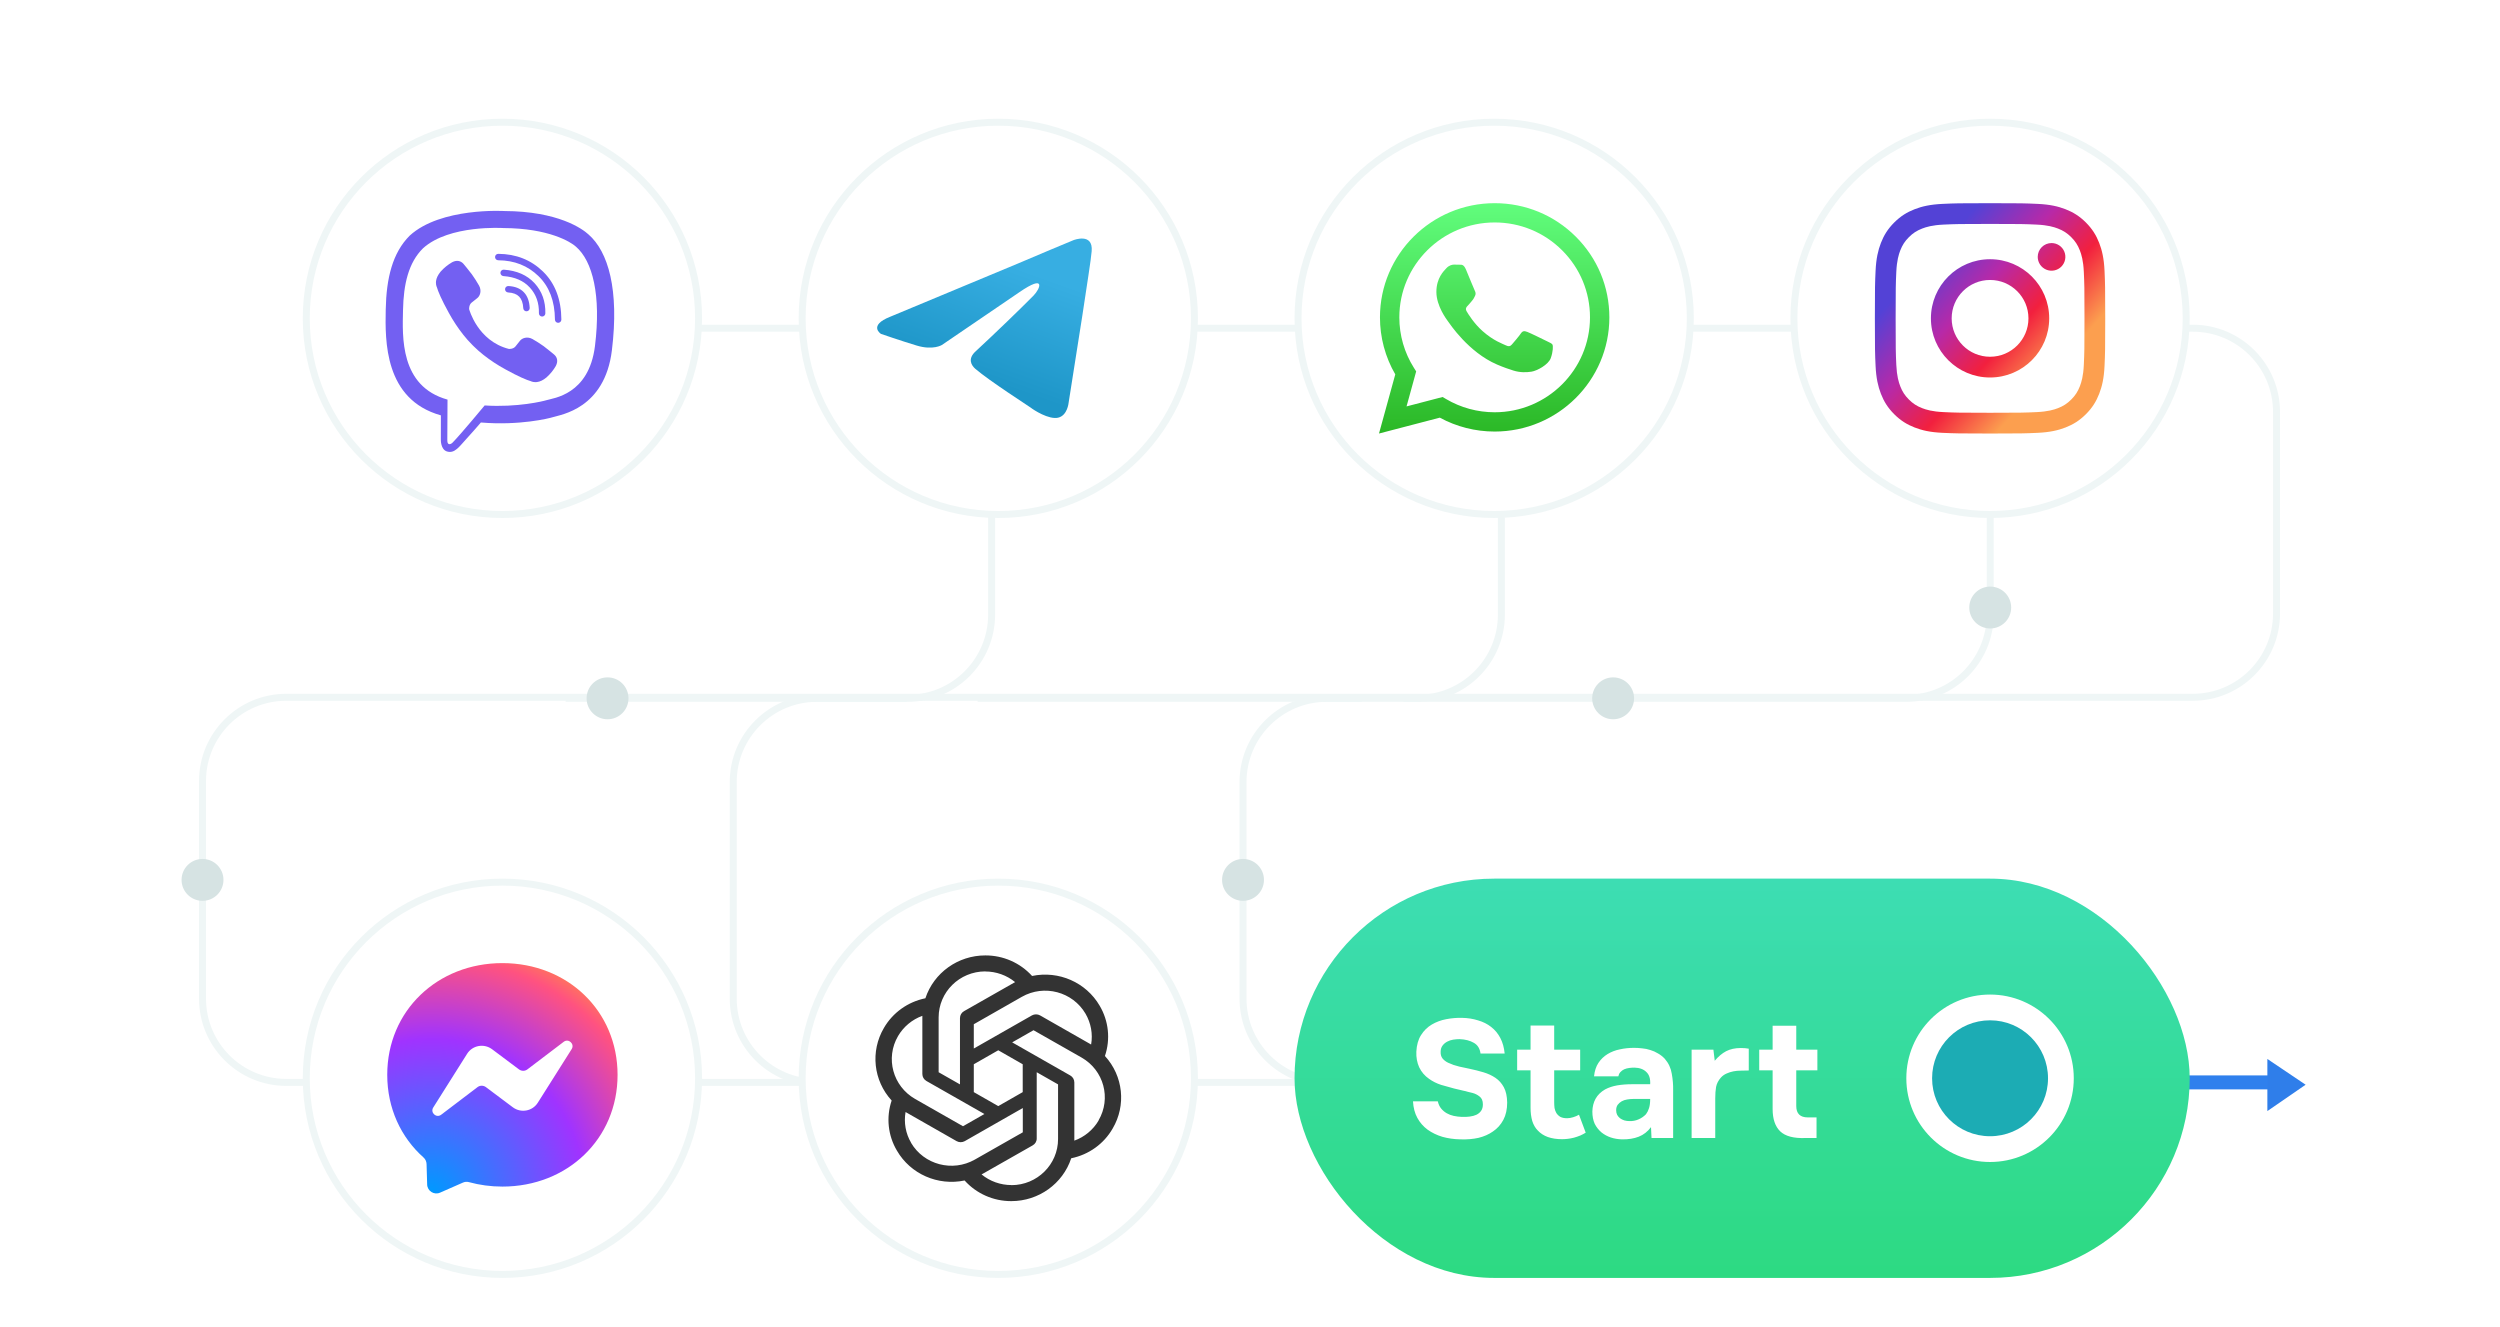 <svg width="358" height="190" viewBox="0 0 358 190" fill="none" xmlns="http://www.w3.org/2000/svg">
<rect width="358" height="190" fill="white"/>
<line x1="309" y1="154.999" x2="326" y2="154.999" stroke="#2F80ED" stroke-width="2"/>
<path d="M330.164 155.331L324.686 151.642L324.686 159.105L330.164 155.331Z" fill="#2F7EEA"/>
<path d="M282.649 46.998H314C320.627 46.998 326 52.371 326 58.998V87.85C326 94.477 320.627 99.85 314 99.85H41C34.373 99.85 29 105.222 29 111.85V142.999C29 149.626 34.373 154.999 41 154.999H239.786" stroke="#EFF6F6"/>
<path d="M234.064 46.998H273C279.627 46.998 285 52.371 285 58.998V87.999C285 94.626 279.627 99.999 273 99.999H201" stroke="#EFF6F6"/>
<path d="M169.521 46.998H203C209.627 46.998 215 52.371 215 58.998V87.999C215 94.626 209.627 99.999 203 99.999H140" stroke="#EFF6F6"/>
<path d="M194.979 99.999H190C183.373 99.999 178 105.371 178 111.999V142.999C178 149.626 183.373 154.999 190 154.999H206" stroke="#EFF6F6"/>
<path d="M129.862 99.999H117C110.373 99.999 105 105.371 105 111.999V142.999C105 149.626 110.373 154.999 117 154.999H146" stroke="#EFF6F6"/>
<path d="M81.859 46.998H130C136.627 46.998 142 52.371 142 58.998V87.999C142 94.626 136.627 99.999 130 99.999H81" stroke="#EFF6F6"/>
<circle cx="142.956" cy="154.409" r="28.088" fill="white" stroke="#EFF6F6"/>
<path d="M158.229 151.209C159.038 148.814 158.761 146.193 157.468 144.012C155.524 140.676 151.611 138.96 147.794 139.759C146.091 137.876 143.651 136.804 141.091 136.816C137.19 136.816 133.723 139.294 132.516 142.952C130.003 143.464 127.842 145.013 126.573 147.206C124.617 150.542 125.064 154.736 127.685 157.596C126.875 159.991 127.153 162.612 128.445 164.78C130.39 168.129 134.303 169.844 138.132 169.046C139.823 170.929 142.262 172.013 144.823 172.001C148.724 172.001 152.19 169.523 153.398 165.865C155.91 165.352 158.072 163.803 159.328 161.611C161.297 158.275 160.85 154.081 158.229 151.221V151.209ZM155.451 145.168C156.224 146.503 156.514 148.063 156.248 149.577C156.2 149.541 156.104 149.493 156.043 149.458L148.941 145.406C148.579 145.204 148.132 145.204 147.77 145.406L139.448 150.149V146.669L146.321 142.749C149.521 140.926 153.603 142.011 155.451 145.168ZM139.448 152.401L142.951 150.399L146.453 152.401V156.392L142.951 158.394L139.448 156.392V152.401ZM141.079 139.115C142.649 139.115 144.159 139.651 145.366 140.64C145.318 140.664 145.221 140.724 145.149 140.759L138.047 144.799C137.685 145.001 137.468 145.383 137.468 145.8V155.284L134.412 153.544V145.704C134.412 142.058 137.395 139.115 141.091 139.103L141.079 139.115ZM128.602 148.361C129.387 147.027 130.607 146.002 132.081 145.466V153.795C132.081 154.212 132.298 154.581 132.661 154.796L140.97 159.526L137.902 161.277L131.042 157.369C127.854 155.546 126.755 151.519 128.602 148.361ZM130.474 163.649C129.689 162.326 129.412 160.753 129.677 159.24C129.726 159.276 129.822 159.323 129.883 159.359L136.984 163.41C137.347 163.613 137.794 163.613 138.156 163.41L146.465 158.668V162.147L139.593 166.055C136.393 167.866 132.31 166.794 130.462 163.649H130.474ZM144.835 169.701C143.277 169.701 141.755 169.165 140.559 168.176C140.608 168.152 140.716 168.093 140.777 168.057L147.879 164.018C148.241 163.815 148.47 163.434 148.458 163.017V153.544L151.514 155.284V163.112C151.514 166.758 148.519 169.713 144.835 169.713V169.701ZM157.323 160.455C156.538 161.79 155.306 162.814 153.845 163.339V155.01C153.845 154.593 153.628 154.212 153.265 154.009L144.944 149.267L147.999 147.527L154.872 151.435C158.072 153.258 159.159 157.286 157.311 160.443L157.323 160.455Z" fill="#333333"/>
<circle cx="284.976" cy="45.588" r="28.088" fill="white" stroke="#EFF6F6"/>
<g clip-path="url(#clip0_661_3078)">
<path d="M279.479 45.589C279.479 42.553 281.94 40.091 284.976 40.091C288.013 40.091 290.475 42.553 290.475 45.589C290.475 48.625 288.013 51.087 284.976 51.087C281.94 51.087 279.479 48.625 279.479 45.589ZM276.507 45.589C276.507 50.267 280.299 54.058 284.976 54.058C289.654 54.058 293.446 50.267 293.446 45.589C293.446 40.911 289.654 37.12 284.976 37.12C280.299 37.12 276.507 40.911 276.507 45.589ZM291.802 36.784C291.802 37.175 291.918 37.558 292.135 37.884C292.352 38.209 292.661 38.463 293.023 38.613C293.385 38.763 293.783 38.802 294.166 38.726C294.55 38.65 294.903 38.462 295.18 38.185C295.457 37.908 295.646 37.556 295.722 37.172C295.799 36.788 295.76 36.39 295.61 36.028C295.46 35.666 295.207 35.357 294.881 35.14C294.556 34.922 294.173 34.806 293.782 34.806H293.781C293.256 34.806 292.753 35.014 292.382 35.385C292.011 35.756 291.802 36.259 291.802 36.784ZM278.313 59.014C276.705 58.941 275.831 58.673 275.25 58.447C274.48 58.147 273.93 57.79 273.353 57.213C272.775 56.636 272.417 56.087 272.119 55.317C271.892 54.737 271.625 53.862 271.551 52.254C271.472 50.516 271.456 49.994 271.456 45.589C271.456 41.185 271.473 40.664 271.551 38.924C271.625 37.316 271.895 36.443 272.119 35.861C272.419 35.091 272.776 34.541 273.353 33.964C273.93 33.386 274.478 33.029 275.25 32.73C275.83 32.504 276.705 32.236 278.313 32.163C280.051 32.083 280.574 32.067 284.976 32.067C289.379 32.067 289.902 32.084 291.642 32.163C293.25 32.236 294.123 32.506 294.705 32.73C295.475 33.029 296.024 33.387 296.602 33.964C297.18 34.541 297.536 35.091 297.836 35.861C298.062 36.442 298.33 37.316 298.403 38.924C298.483 40.664 298.499 41.185 298.499 45.589C298.499 49.994 298.483 50.514 298.403 52.254C298.33 53.862 298.061 54.736 297.836 55.317C297.536 56.087 297.179 56.637 296.602 57.213C296.025 57.789 295.475 58.147 294.705 58.447C294.124 58.673 293.25 58.941 291.642 59.014C289.903 59.094 289.381 59.11 284.976 59.11C280.572 59.11 280.051 59.094 278.313 59.014ZM278.176 29.196C276.42 29.276 275.221 29.554 274.173 29.962C273.088 30.383 272.169 30.948 271.251 31.864C270.333 32.781 269.769 33.701 269.348 34.786C268.941 35.834 268.662 37.033 268.582 38.789C268.501 40.548 268.482 41.11 268.482 45.589C268.482 50.068 268.501 50.63 268.582 52.389C268.662 54.145 268.941 55.344 269.348 56.392C269.769 57.477 270.333 58.398 271.251 59.314C272.169 60.23 273.088 60.794 274.173 61.216C275.223 61.624 276.42 61.903 278.176 61.982C279.936 62.062 280.497 62.082 284.976 62.082C289.456 62.082 290.018 62.064 291.777 61.982C293.533 61.903 294.732 61.624 295.78 61.216C296.865 60.794 297.784 60.23 298.702 59.314C299.62 58.397 300.182 57.477 300.604 56.392C301.012 55.344 301.292 54.145 301.37 52.389C301.45 50.629 301.469 50.068 301.469 45.589C301.469 41.11 301.45 40.548 301.37 38.789C301.291 37.033 301.012 35.834 300.604 34.786C300.182 33.701 299.618 32.782 298.702 31.864C297.785 30.946 296.865 30.383 295.781 29.962C294.732 29.554 293.532 29.274 291.778 29.196C290.019 29.116 289.457 29.096 284.978 29.096C280.498 29.096 279.936 29.114 278.176 29.196Z" fill="url(#paint0_linear_661_3078)"/>
</g>
<circle cx="213.966" cy="45.588" r="28.088" fill="white" stroke="#EFF6F6"/>
<path d="M225.654 33.888C222.553 30.799 218.429 29.096 214.035 29.095C204.982 29.095 197.614 36.427 197.611 45.439C197.61 48.32 198.366 51.132 199.803 53.611L197.473 62.081L206.18 59.808C208.579 61.111 211.28 61.797 214.029 61.798H214.036C223.087 61.798 230.456 54.465 230.46 45.452C230.462 41.085 228.755 36.978 225.654 33.888ZM214.036 59.037H214.03C211.58 59.036 209.178 58.382 207.082 57.144L206.583 56.849L201.417 58.198L202.796 53.185L202.471 52.671C201.104 50.508 200.383 48.007 200.384 45.44C200.387 37.95 206.511 31.855 214.041 31.855C217.687 31.857 221.115 33.272 223.692 35.84C226.269 38.408 227.688 41.821 227.687 45.451C227.684 52.943 221.56 59.037 214.036 59.037ZM221.524 48.862C221.113 48.658 219.095 47.67 218.719 47.533C218.343 47.397 218.07 47.329 217.796 47.738C217.522 48.147 216.736 49.067 216.496 49.339C216.257 49.612 216.018 49.646 215.607 49.441C215.197 49.237 213.875 48.806 212.307 47.414C211.087 46.331 210.263 44.994 210.024 44.585C209.785 44.176 209.999 43.955 210.204 43.751C210.389 43.568 210.614 43.274 210.82 43.036C211.025 42.797 211.093 42.627 211.23 42.355C211.367 42.082 211.298 41.843 211.196 41.639C211.093 41.434 210.272 39.424 209.93 38.606C209.597 37.81 209.259 37.918 209.007 37.905C208.768 37.893 208.494 37.891 208.22 37.891C207.947 37.891 207.502 37.993 207.126 38.402C206.75 38.811 205.69 39.799 205.69 41.809C205.69 43.819 207.16 45.762 207.366 46.034C207.571 46.307 210.259 50.432 214.376 52.201C215.355 52.622 216.12 52.873 216.716 53.062C217.699 53.372 218.593 53.329 219.301 53.224C220.089 53.106 221.729 52.235 222.071 51.281C222.413 50.327 222.413 49.51 222.31 49.339C222.207 49.169 221.934 49.067 221.524 48.862Z" fill="url(#paint1_linear_661_3078)"/>
<circle cx="71.947" cy="154.409" r="28.089" fill="white" stroke="#EFF6F6"/>
<g clip-path="url(#clip1_661_3078)">
<path fill-rule="evenodd" clip-rule="evenodd" d="M55.453 153.911C55.453 144.723 62.657 137.916 71.944 137.916C81.231 137.916 88.436 144.723 88.436 153.924C88.436 163.112 81.231 169.919 71.944 169.919C70.27 169.919 68.671 169.696 67.171 169.287C66.885 169.2 66.563 169.225 66.29 169.349L63.017 170.787C62.161 171.171 61.194 170.551 61.169 169.621L61.083 166.683C61.07 166.323 60.909 165.976 60.636 165.74C57.425 162.876 55.453 158.722 55.453 153.911ZM66.886 150.91L62.038 158.598C61.58 159.33 62.485 160.16 63.179 159.627L68.387 155.672C68.734 155.411 69.218 155.411 69.577 155.672L73.433 158.561C74.599 159.429 76.248 159.131 77.017 157.904L81.865 150.229C82.324 149.497 81.418 148.654 80.724 149.187L75.516 153.142C75.169 153.403 74.686 153.403 74.326 153.142L70.47 150.253C69.304 149.385 67.655 149.683 66.886 150.91Z" fill="url(#paint2_radial_661_3078)"/>
</g>
<path d="M171.044 45.588C171.044 61.101 158.469 73.677 142.956 73.677C127.443 73.677 114.868 61.101 114.868 45.588C114.868 30.076 127.443 17.5 142.956 17.5C158.469 17.5 171.044 30.076 171.044 45.588Z" fill="white" stroke="#EFF6F6"/>
<path d="M127.492 45.35L145.799 37.723C147.606 36.929 153.734 34.386 153.734 34.386C153.734 34.386 156.563 33.274 156.327 35.975C156.249 37.088 155.62 40.981 154.991 45.191L153.027 57.665C153.027 57.665 152.87 59.492 151.534 59.81C150.199 60.127 147.999 58.697 147.606 58.38C147.292 58.141 141.713 54.566 139.67 52.818C139.12 52.342 138.492 51.388 139.749 50.276C142.577 47.654 145.956 44.397 147.999 42.331C148.942 41.378 149.884 39.153 145.956 41.855L134.878 49.402C134.878 49.402 133.621 50.197 131.263 49.481C128.906 48.767 126.156 47.813 126.156 47.813C126.156 47.813 124.271 46.621 127.492 45.35Z" fill="url(#paint3_linear_661_3078)"/>
<path d="M100.035 45.588C100.035 61.101 87.459 73.677 71.946 73.677C56.434 73.677 43.858 61.101 43.858 45.588C43.858 30.076 56.434 17.5 71.946 17.5C87.459 17.5 100.035 30.076 100.035 45.588Z" fill="white" stroke="#EFF6F6"/>
<g clip-path="url(#clip2_661_3078)">
<path d="M84.261 33.562C83.403 32.77 79.936 30.253 72.214 30.219C72.214 30.219 63.108 29.67 58.669 33.742C56.198 36.214 55.328 39.83 55.237 44.314C55.145 48.797 55.026 57.2 63.126 59.478H63.134L63.129 62.955C63.129 62.955 63.077 64.363 64.004 64.65C65.125 64.998 65.782 63.928 66.853 62.775C67.44 62.142 68.251 61.212 68.863 60.501C74.402 60.967 78.663 59.902 79.147 59.744C80.265 59.382 86.594 58.57 87.623 50.169C88.686 41.508 87.109 36.031 84.261 33.562ZM85.2 49.547C84.331 56.563 79.197 57.004 78.251 57.307C77.848 57.437 74.106 58.368 69.401 58.061C69.401 58.061 65.895 62.291 64.8 63.39C64.629 63.562 64.428 63.632 64.294 63.597C64.105 63.551 64.053 63.328 64.055 63.002C64.058 62.535 64.085 57.224 64.085 57.224C64.081 57.224 64.085 57.224 64.085 57.224C57.234 55.322 57.633 48.17 57.711 44.426C57.788 40.681 58.492 37.613 60.582 35.549C64.337 32.148 72.072 32.657 72.072 32.657C78.604 32.685 81.734 34.652 82.46 35.311C84.87 37.374 86.097 42.312 85.2 49.545V49.547Z" fill="#7360F2"/>
<path fill-rule="evenodd" clip-rule="evenodd" d="M72.323 41.395C72.337 41.142 72.553 40.946 72.807 40.96C73.712 41.007 74.469 41.281 75.008 41.839C75.545 42.394 75.807 43.169 75.853 44.095C75.866 44.349 75.67 44.565 75.416 44.578C75.162 44.591 74.946 44.395 74.933 44.141C74.894 43.355 74.679 42.823 74.346 42.479C74.015 42.137 73.509 41.919 72.759 41.879C72.505 41.866 72.31 41.65 72.323 41.395Z" fill="#7360F2"/>
<path fill-rule="evenodd" clip-rule="evenodd" d="M71.661 39.042C71.68 38.788 71.901 38.598 72.154 38.617C73.993 38.751 75.475 39.38 76.555 40.559L76.556 40.559C77.624 41.726 78.131 43.178 78.094 44.879C78.089 45.133 77.878 45.335 77.624 45.33C77.37 45.324 77.168 45.113 77.173 44.859C77.206 43.369 76.768 42.155 75.876 41.181C74.988 40.211 73.745 39.656 72.087 39.535C71.833 39.517 71.643 39.296 71.661 39.042Z" fill="#7360F2"/>
<path fill-rule="evenodd" clip-rule="evenodd" d="M70.891 36.807C70.892 36.553 71.1 36.348 71.354 36.35C73.894 36.367 76.043 37.213 77.767 38.895C79.507 40.591 80.367 42.899 80.388 45.763C80.39 46.017 80.186 46.225 79.931 46.227C79.677 46.229 79.469 46.024 79.468 45.77C79.447 43.096 78.652 41.043 77.124 39.554C75.582 38.05 73.667 37.287 71.348 37.271C71.094 37.269 70.889 37.061 70.891 36.807Z" fill="#7360F2"/>
<path d="M72.87 49.967C72.87 49.967 73.484 50.019 73.814 49.612L74.459 48.801C74.77 48.399 75.52 48.142 76.254 48.552C76.805 48.866 77.339 49.207 77.856 49.574C78.343 49.933 79.341 50.766 79.344 50.766C79.82 51.167 79.93 51.757 79.606 52.379C79.606 52.382 79.604 52.388 79.604 52.392C79.247 53.01 78.794 53.567 78.262 54.043C78.256 54.046 78.256 54.049 78.25 54.052C77.788 54.438 77.334 54.658 76.888 54.711C76.823 54.722 76.756 54.727 76.689 54.723C76.493 54.725 76.297 54.695 76.11 54.634L76.096 54.613C75.409 54.419 74.262 53.934 72.352 52.88C71.247 52.278 70.194 51.583 69.206 50.803C68.711 50.412 68.239 49.993 67.791 49.548L67.744 49.5L67.696 49.453L67.649 49.405C67.632 49.389 67.617 49.373 67.601 49.357C67.156 48.91 66.737 48.438 66.346 47.943C65.566 46.955 64.871 45.903 64.268 44.797C63.215 42.887 62.73 41.741 62.536 41.053L62.515 41.038C62.454 40.852 62.424 40.656 62.426 40.459C62.422 40.393 62.426 40.326 62.438 40.26C62.494 39.815 62.713 39.361 63.097 38.897C63.101 38.892 63.104 38.892 63.107 38.885C63.583 38.354 64.14 37.901 64.758 37.545C64.761 37.545 64.768 37.542 64.771 37.542C65.393 37.218 65.983 37.328 66.383 37.801C66.387 37.804 67.218 38.802 67.575 39.289C67.942 39.806 68.284 40.341 68.598 40.892C69.007 41.626 68.75 42.378 68.348 42.688L67.538 43.332C67.128 43.663 67.182 44.277 67.182 44.277C67.182 44.277 68.383 48.822 72.87 49.967Z" fill="#7360F2"/>
</g>
<circle cx="231" cy="100" r="3" fill="#D6E3E3"/>
<circle cx="178" cy="125.999" r="3" fill="#D6E3E3"/>
<circle cx="285" cy="86.999" r="3" fill="#D6E3E3"/>
<circle cx="87" cy="100" r="3" fill="#D6E3E3"/>
<circle cx="29" cy="126" r="3" fill="#D6E3E3"/>
<rect x="185.378" y="125.82" width="128.187" height="57.177" rx="28.588" fill="url(#paint4_linear_661_3078)"/>
<path d="M212.012 150.868C211.916 150.148 211.596 149.636 211.052 149.332C210.508 149.012 209.828 148.836 209.012 148.804C208.724 148.804 208.42 148.828 208.1 148.876C207.796 148.924 207.508 149.02 207.236 149.164C206.964 149.308 206.74 149.5 206.564 149.74C206.388 149.98 206.3 150.276 206.3 150.628C206.284 150.996 206.372 151.308 206.564 151.564C206.772 151.82 207.044 152.028 207.38 152.188C207.62 152.3 207.876 152.404 208.148 152.5C208.436 152.58 208.716 152.66 208.988 152.74C209.26 152.804 209.524 152.86 209.78 152.908C210.036 152.956 210.26 153.004 210.452 153.052C211.14 153.196 211.804 153.364 212.444 153.556C213.084 153.748 213.652 154.012 214.148 154.348C214.644 154.684 215.044 155.132 215.348 155.692C215.652 156.252 215.812 156.98 215.828 157.876C215.828 158.852 215.644 159.684 215.276 160.372C214.908 161.06 214.412 161.612 213.788 162.028C213.196 162.444 212.508 162.748 211.724 162.94C210.94 163.116 210.076 163.188 209.132 163.156C208.22 163.14 207.364 163.02 206.564 162.796C205.764 162.556 205.052 162.212 204.428 161.764C203.82 161.316 203.332 160.756 202.964 160.084C202.596 159.412 202.388 158.62 202.34 157.708H205.892C205.988 158.124 206.148 158.468 206.372 158.74C206.596 159.012 206.86 159.236 207.164 159.412C207.468 159.588 207.804 159.716 208.172 159.796C208.556 159.876 208.94 159.924 209.324 159.94C209.724 159.956 210.108 159.94 210.476 159.892C210.844 159.844 211.164 159.756 211.436 159.628C211.724 159.484 211.948 159.292 212.108 159.052C212.268 158.812 212.348 158.508 212.348 158.14C212.348 157.628 212.188 157.252 211.868 157.012C211.564 156.772 211.228 156.604 210.86 156.508C210.604 156.444 210.372 156.388 210.164 156.34C209.972 156.276 209.78 156.228 209.588 156.196C209.396 156.148 209.196 156.1 208.988 156.052C208.78 156.004 208.54 155.948 208.268 155.884C207.66 155.724 207.028 155.548 206.372 155.356C205.732 155.148 205.156 154.86 204.644 154.492C204.02 154.06 203.548 153.508 203.228 152.836C202.924 152.164 202.788 151.42 202.82 150.604C202.868 149.644 203.092 148.852 203.492 148.228C203.892 147.588 204.404 147.084 205.028 146.716C205.652 146.348 206.34 146.092 207.092 145.948C207.844 145.804 208.596 145.74 209.348 145.756C210.18 145.772 210.948 145.892 211.652 146.116C212.372 146.324 212.996 146.636 213.524 147.052C214.068 147.468 214.508 147.996 214.844 148.636C215.18 149.276 215.388 150.02 215.468 150.868H212.012ZM224.408 160.132C224.664 160.132 224.952 160.084 225.272 159.988C225.592 159.892 225.872 159.772 226.112 159.628L227.072 162.196C226.848 162.34 226.592 162.476 226.304 162.604C226.032 162.716 225.728 162.82 225.392 162.916C225.072 162.996 224.768 163.052 224.48 163.084C224.192 163.116 223.928 163.132 223.688 163.132C222.92 163.132 222.24 163.028 221.648 162.82C221.072 162.612 220.592 162.3 220.208 161.884C219.856 161.532 219.592 161.076 219.416 160.516C219.256 159.956 219.176 159.324 219.176 158.62V153.268H217.256V150.316H219.176V146.86H222.56V150.316H226.28V153.268H222.56V157.828C222.56 158.116 222.576 158.396 222.608 158.668C222.656 158.924 222.744 159.164 222.872 159.388C223.016 159.612 223.208 159.796 223.448 159.94C223.704 160.068 224.024 160.132 224.408 160.132ZM236.425 161.404C235.945 162.044 235.361 162.5 234.673 162.772C233.985 163.044 233.185 163.172 232.273 163.156C231.105 163.124 230.129 162.796 229.345 162.172C228.929 161.82 228.601 161.404 228.361 160.924C228.137 160.428 228.025 159.844 228.025 159.172C228.041 158.484 228.193 157.876 228.481 157.348C228.785 156.804 229.241 156.356 229.849 156.004C230.361 155.732 230.937 155.54 231.577 155.428C232.233 155.316 232.945 155.26 233.713 155.26H236.305C236.353 154.476 236.169 153.892 235.753 153.508C235.353 153.108 234.785 152.9 234.049 152.884C233.809 152.884 233.561 152.9 233.305 152.932C233.049 152.964 232.809 153.028 232.585 153.124C232.377 153.22 232.193 153.356 232.033 153.532C231.889 153.692 231.793 153.892 231.745 154.132H228.265C228.345 153.364 228.553 152.724 228.889 152.212C229.241 151.684 229.681 151.26 230.209 150.94C230.737 150.62 231.321 150.396 231.961 150.268C232.617 150.124 233.289 150.052 233.977 150.052C234.361 150.052 234.753 150.076 235.153 150.124C235.553 150.156 235.945 150.236 236.329 150.364C236.713 150.476 237.073 150.636 237.409 150.844C237.761 151.036 238.089 151.292 238.393 151.612C238.937 152.236 239.273 152.956 239.401 153.772C239.545 154.572 239.609 155.356 239.593 156.124V162.964H236.497L236.425 161.404ZM236.305 157.372H233.833C233.593 157.372 233.321 157.396 233.017 157.444C232.713 157.492 232.449 157.58 232.225 157.708C232.001 157.836 231.809 158.004 231.649 158.212C231.505 158.42 231.433 158.676 231.433 158.98C231.433 159.236 231.481 159.46 231.577 159.652C231.689 159.844 231.825 160.004 231.985 160.132C232.161 160.26 232.369 160.364 232.609 160.444C232.849 160.508 233.089 160.54 233.329 160.54C233.793 160.556 234.225 160.476 234.625 160.3C235.041 160.124 235.401 159.876 235.705 159.556C235.897 159.3 236.041 159.012 236.137 158.692C236.249 158.356 236.305 157.916 236.305 157.372ZM245.551 151.9C246.063 151.292 246.607 150.836 247.183 150.532C247.775 150.228 248.479 150.076 249.295 150.076C249.503 150.076 249.703 150.084 249.895 150.1C250.087 150.116 250.263 150.14 250.423 150.172V153.292C250.055 153.292 249.679 153.3 249.295 153.316C248.927 153.316 248.575 153.348 248.239 153.412C247.903 153.476 247.575 153.58 247.255 153.724C246.951 153.852 246.679 154.044 246.439 154.3C246.071 154.716 245.839 155.164 245.743 155.644C245.663 156.124 245.623 156.668 245.623 157.276V162.964H242.239V150.316H245.359L245.551 151.9ZM257.224 153.268V158.38C257.224 159.468 257.776 160.012 258.88 160.012H260.128V162.964H258.544C256.864 163.028 255.656 162.708 254.92 162.004C254.2 161.3 253.84 160.236 253.84 158.812V153.268H251.92V150.316H253.84V146.884H257.224V150.316H260.248V153.268H257.224Z" fill="white"/>
<circle cx="284.976" cy="154.409" r="11.989" fill="white"/>
<circle cx="284.976" cy="154.409" r="8.3" fill="#1CACB4"/>
<defs>
<linearGradient id="paint0_linear_661_3078" x1="293.645" y1="53.443" x2="275.934" y2="37.398" gradientUnits="userSpaceOnUse">
<stop stop-color="#FC9F4F"/>
<stop offset="0.327" stop-color="#F2203E"/>
<stop offset="0.648" stop-color="#B729A8"/>
<stop offset="1" stop-color="#5342D6"/>
</linearGradient>
<linearGradient id="paint1_linear_661_3078" x1="213.966" y1="29.095" x2="213.966" y2="62.081" gradientUnits="userSpaceOnUse">
<stop stop-color="#61FD7D"/>
<stop offset="1" stop-color="#2BB826"/>
</linearGradient>
<radialGradient id="paint2_radial_661_3078" cx="0" cy="0" r="1" gradientUnits="userSpaceOnUse" gradientTransform="translate(61.8 170.692) scale(35.94 35.94)">
<stop stop-color="#0099FF"/>
<stop offset="0.61" stop-color="#A033FF"/>
<stop offset="0.935" stop-color="#FF5280"/>
<stop offset="1" stop-color="#FF7061"/>
</radialGradient>
<linearGradient id="paint3_linear_661_3078" x1="146.098" y1="38.443" x2="140.464" y2="54.166" gradientUnits="userSpaceOnUse">
<stop stop-color="#37AEE2"/>
<stop offset="1" stop-color="#1E96C8"/>
</linearGradient>
<linearGradient id="paint4_linear_661_3078" x1="249.471" y1="125.82" x2="249.471" y2="182.997" gradientUnits="userSpaceOnUse">
<stop stop-color="#3DDDB3"/>
<stop offset="1" stop-color="#2DDA82"/>
</linearGradient>
<clipPath id="clip0_661_3078">
<rect width="32.987" height="32.987" fill="white" transform="translate(268.482 29.096)"/>
</clipPath>
<clipPath id="clip1_661_3078">
<rect width="32.987" height="32.987" fill="white" transform="translate(55.453 137.916)"/>
</clipPath>
<clipPath id="clip2_661_3078">
<rect width="34.524" height="34.524" fill="white" transform="translate(54.353 30.194)"/>
</clipPath>
</defs>
</svg>
